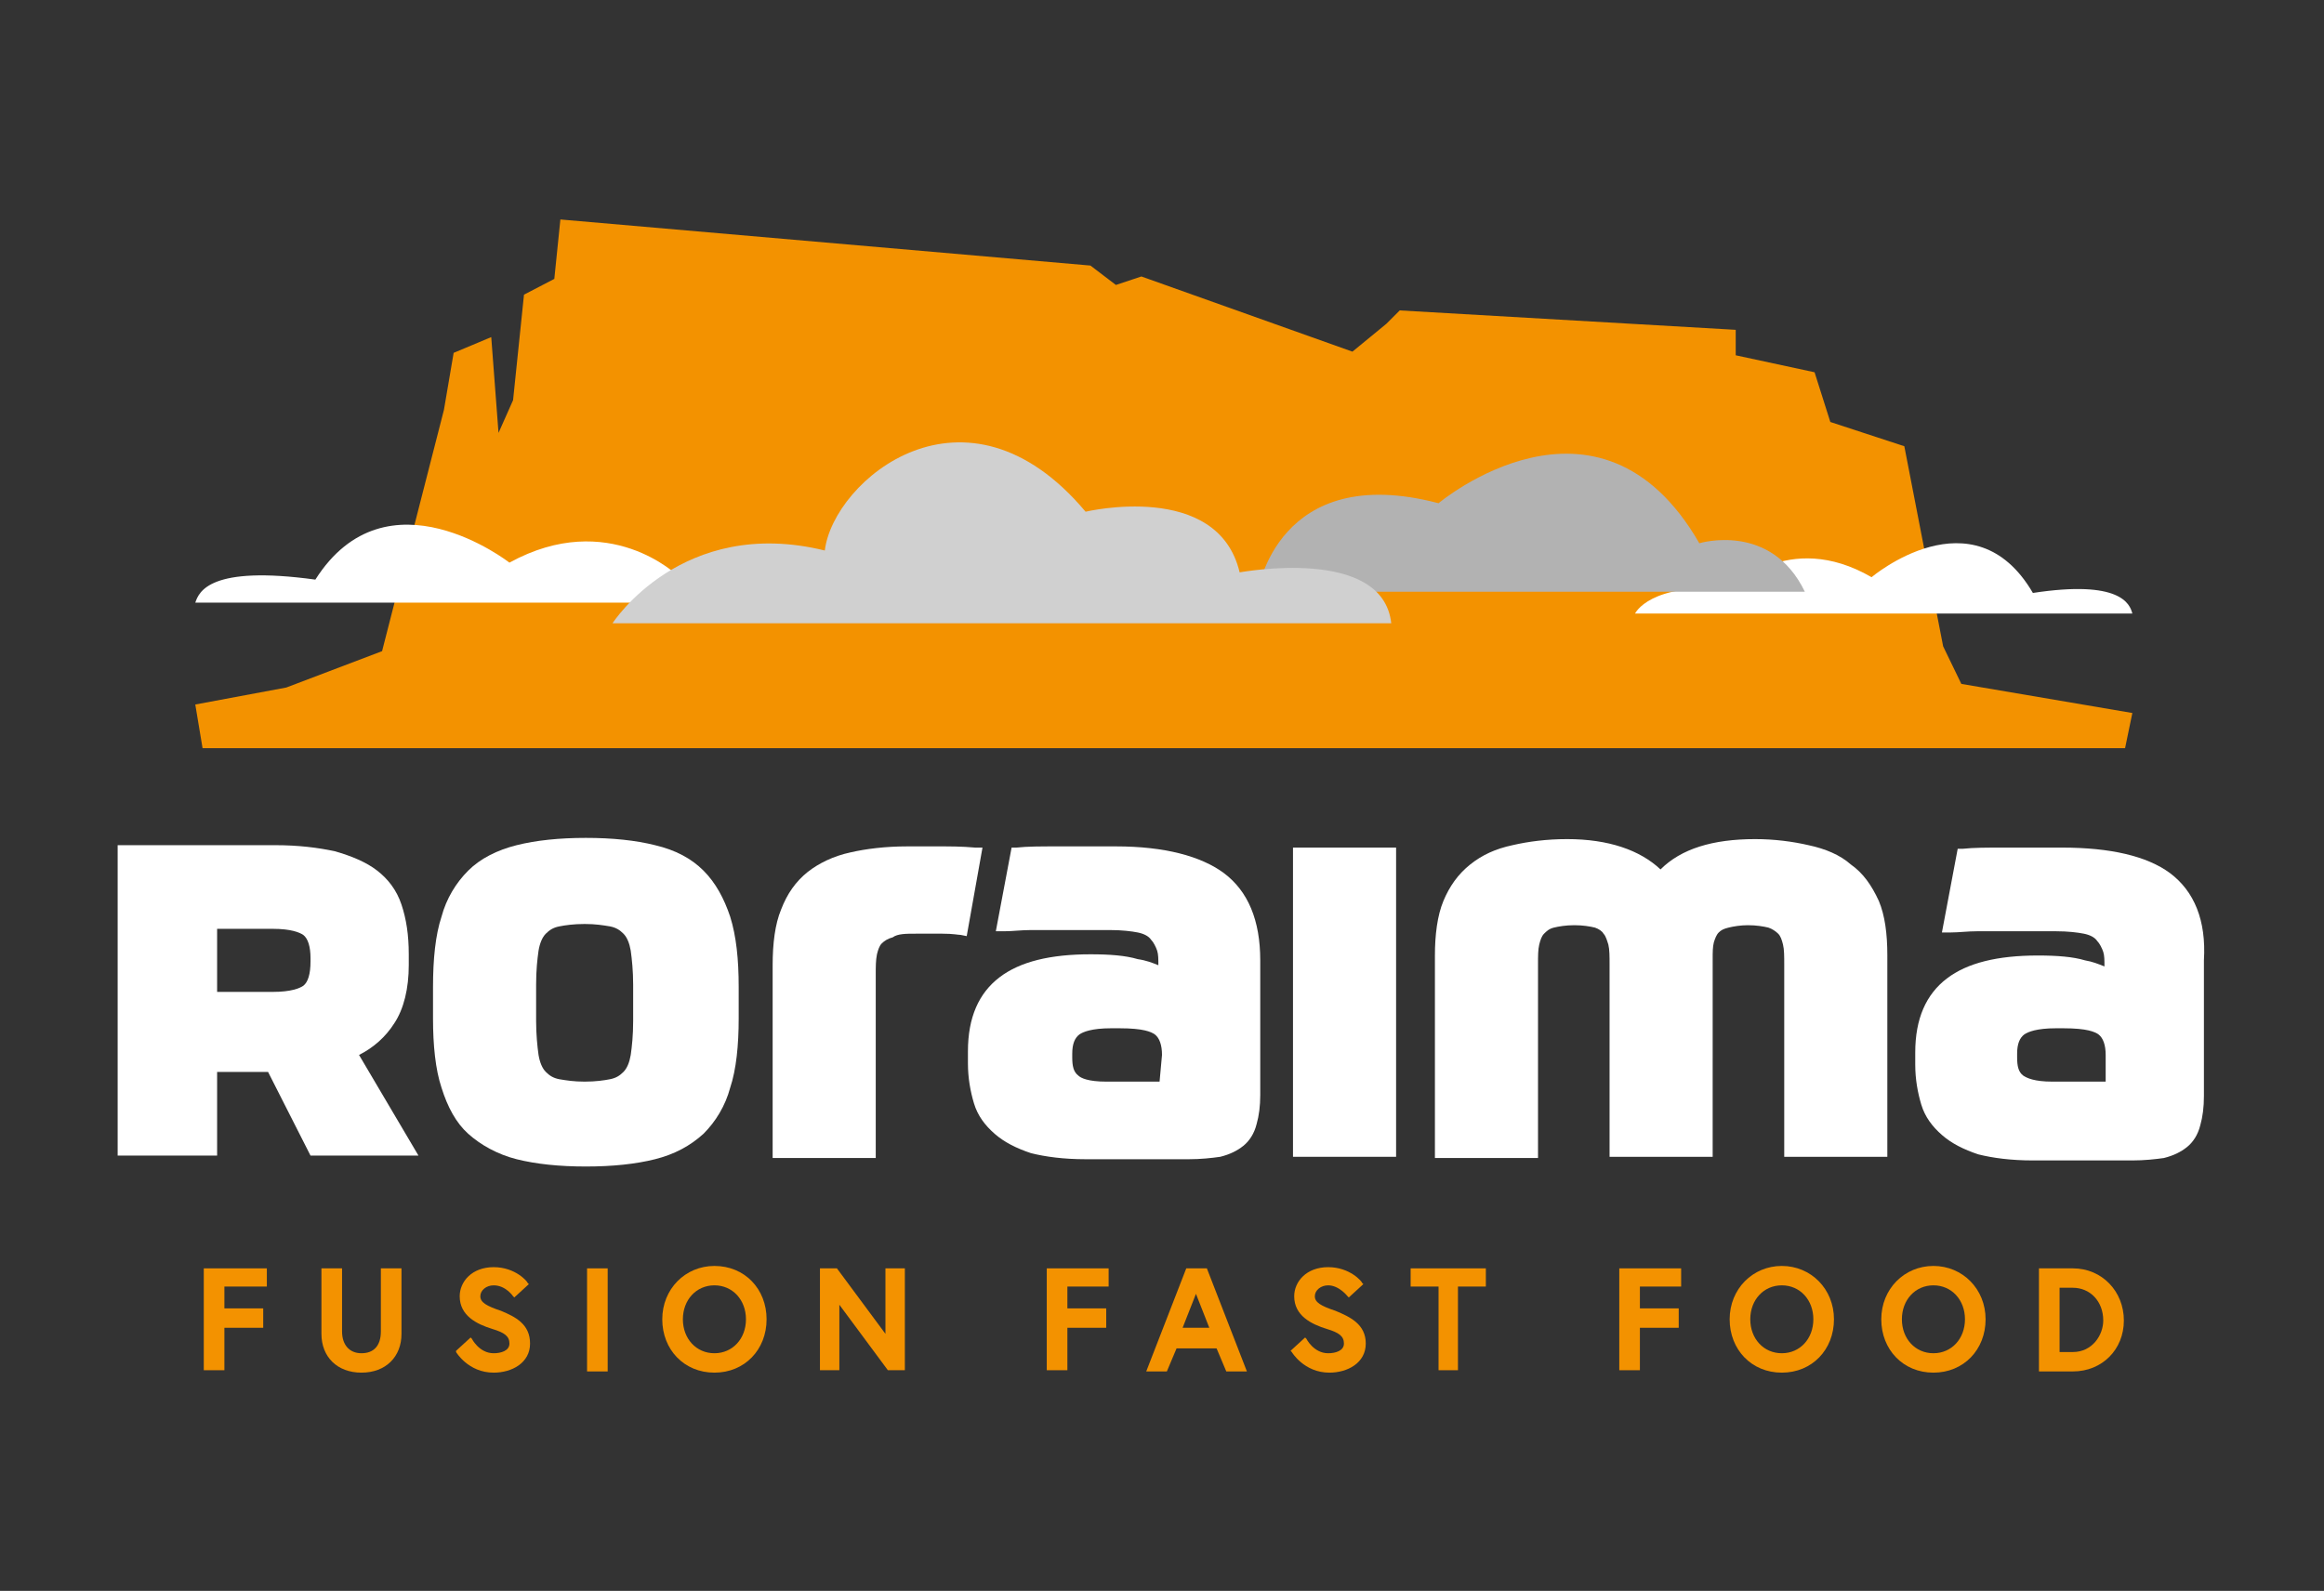 <?xml version="1.0" encoding="utf-8"?>
<!-- Generator: Adobe Illustrator 28.0.0, SVG Export Plug-In . SVG Version: 6.00 Build 0)  -->
<svg version="1.1" id="Capa_1" xmlns="http://www.w3.org/2000/svg" xmlns:xlink="http://www.w3.org/1999/xlink" x="0px" y="0px"
	 viewBox="0 0 191.6 131.2" style="enable-background:new 0 0 191.6 131.2;" xml:space="preserve">
<rect x="0" y="0" width="191.6" height="131.2" fill="#333333" stroke="none"/>
<style type="text/css">
	.st0{fill:#FFFFFF;}
	.st1{fill:#F39200;}
	.st2{fill:#B2B2B2;}
	.st3{fill:#D0D0D0;}
</style>
<g id="Elem_1">
	<g>
		<g>
			<path class="st0" d="M32.5,84.4c0.8-1.2,1.2-2.9,1.2-4.8v-0.9c0-1.6-0.2-2.9-0.6-4.1c-0.4-1.2-1.1-2.1-2-2.8
				c-0.9-0.7-2.1-1.2-3.5-1.6c-1.4-0.3-3-0.5-4.9-0.5H9.7v25.6h8.2v-6.9h4.2l3.5,6.9h8.9L29.6,87C30.8,86.4,31.8,85.5,32.5,84.4
				L32.5,84.4z M25,81.3c-0.3,0.2-1,0.5-2.5,0.5h-4.6v-5.2h4.6c1.5,0,2.2,0.3,2.5,0.5c0.4,0.3,0.6,1,0.6,1.9v0.3
				C25.6,80.3,25.4,81,25,81.3L25,81.3z"/>
			<path class="st0" d="M58,71.8c-1-1-2.3-1.7-4-2.1c-1.6-0.4-3.5-0.6-5.7-0.6s-4.1,0.2-5.7,0.6c-1.6,0.4-3,1.1-4,2.1
				s-1.8,2.3-2.2,3.8c-0.5,1.5-0.7,3.5-0.7,5.8V84c0,2.2,0.2,4.2,0.7,5.7c0.5,1.6,1.2,2.9,2.2,3.8s2.4,1.7,4,2.1
				c1.6,0.4,3.5,0.6,5.7,0.6s4.1-0.2,5.7-0.6c1.6-0.4,2.9-1.1,4-2.1c1-1,1.8-2.3,2.2-3.8c0.5-1.5,0.7-3.5,0.7-5.7v-2.6
				c0-2.3-0.2-4.2-0.7-5.8C59.7,74.1,59,72.8,58,71.8z M52.2,84.2c0,1.2-0.1,2.1-0.2,2.8c-0.1,0.6-0.3,1.1-0.6,1.4
				c-0.3,0.3-0.6,0.5-1.1,0.6c-0.5,0.1-1.2,0.2-2.1,0.2s-1.5-0.1-2.1-0.2c-0.5-0.1-0.8-0.3-1.1-0.6c-0.3-0.3-0.5-0.8-0.6-1.4
				c-0.1-0.7-0.2-1.7-0.2-2.8v-3c0-1.2,0.1-2.1,0.2-2.8c0.1-0.6,0.3-1.1,0.6-1.4c0.3-0.3,0.6-0.5,1.1-0.6c0.5-0.1,1.2-0.2,2.1-0.2
				s1.5,0.1,2.1,0.2c0.5,0.1,0.8,0.3,1.1,0.6c0.3,0.3,0.5,0.8,0.6,1.4c0.1,0.7,0.2,1.7,0.2,2.8C52.2,81.2,52.2,84.2,52.2,84.2z"/>
			<path class="st0" d="M81,69.9l-0.6,0c-1.1-0.1-2.1-0.1-3-0.1h-2.6c-1.8,0-3.4,0.2-4.7,0.5c-1.4,0.3-2.6,0.9-3.5,1.6
				c-1,0.8-1.7,1.8-2.2,3.1c-0.5,1.2-0.7,2.8-0.7,4.6v15.9h8.5V80.4c0-0.7,0-1.2,0.1-1.7c0.1-0.4,0.2-0.7,0.4-0.9
				c0.2-0.2,0.5-0.4,0.9-0.5C74,77,74.7,77,75.5,77c0.7,0,1.4,0,2.2,0c0.9,0,1.3,0.1,1.5,0.1l0.5,0.1L81,69.9L81,69.9z"/>
			<path class="st0" d="M100.9,72C99,70.6,96,69.8,92,69.8c-1.8,0-3.4,0-4.8,0c-1.4,0-2.5,0-3.4,0.1l-0.4,0l-1.3,6.9l0.7,0
				c0.7,0,1.4-0.1,2.2-0.1c0.8,0,1.6,0,2.4,0h4.1c1,0,1.8,0.1,2.3,0.2c0.5,0.1,0.9,0.3,1.1,0.6c0.2,0.2,0.4,0.6,0.5,0.9
				c0.1,0.3,0.1,0.7,0.1,1.2c-0.5-0.2-1-0.4-1.7-0.5c-1-0.3-2.3-0.4-3.9-0.4c-3.3,0-5.8,0.6-7.5,1.9c-1.7,1.3-2.6,3.3-2.6,6.1v1
				c0,1.2,0.2,2.3,0.5,3.3c0.3,1,0.9,1.8,1.7,2.5c0.8,0.7,1.8,1.2,3,1.6c1.2,0.3,2.7,0.5,4.5,0.5H98c1,0,1.9-0.1,2.6-0.2
				c0.8-0.2,1.4-0.5,1.9-0.9c0.5-0.4,0.9-1,1.1-1.8c0.2-0.7,0.3-1.5,0.3-2.4V79.2C103.9,75.9,102.9,73.5,100.9,72L100.9,72z
				 M95.6,89.2h-4.4c-1.5,0-2.1-0.3-2.3-0.5c-0.4-0.3-0.5-0.8-0.5-1.5v-0.3c0-0.8,0.2-1.3,0.6-1.6c0.3-0.2,1-0.5,2.6-0.5h0.7
				c2,0,2.6,0.3,2.9,0.5c0.4,0.3,0.6,0.9,0.6,1.7L95.6,89.2L95.6,89.2z"/>
			<path class="st0" d="M178.9,72c-1.9-1.4-4.9-2.1-8.9-2.1c-1.8,0-3.4,0-4.8,0c-1.4,0-2.5,0-3.4,0.1l-0.4,0l-1.3,6.9l0.7,0
				c0.7,0,1.4-0.1,2.2-0.1c0.8,0,1.6,0,2.4,0h4.1c1,0,1.8,0.1,2.3,0.2c0.5,0.1,0.9,0.3,1.1,0.6c0.2,0.2,0.4,0.6,0.5,0.9
				c0.1,0.3,0.1,0.7,0.1,1.2c-0.5-0.2-1-0.4-1.6-0.5c-1-0.3-2.3-0.4-3.9-0.4c-3.3,0-5.8,0.6-7.5,1.9c-1.7,1.3-2.6,3.3-2.6,6.1v1
				c0,1.2,0.2,2.3,0.5,3.3c0.3,1,0.9,1.8,1.7,2.5c0.8,0.7,1.8,1.2,3,1.6c1.2,0.3,2.7,0.5,4.5,0.5h8.2c1,0,1.9-0.1,2.6-0.2
				c0.8-0.2,1.4-0.5,1.9-0.9c0.5-0.4,0.9-1,1.1-1.8c0.2-0.7,0.3-1.5,0.3-2.4V79.2C181.9,75.9,180.9,73.5,178.9,72L178.9,72z
				 M173.6,89.2h-4.4c-1.5,0-2.1-0.3-2.4-0.5c-0.4-0.3-0.5-0.8-0.5-1.5v-0.3c0-0.8,0.2-1.3,0.6-1.6c0.3-0.2,1-0.5,2.6-0.5h0.6
				c2,0,2.6,0.3,2.9,0.5c0.4,0.3,0.6,0.9,0.6,1.7L173.6,89.2L173.6,89.2z"/>
			<rect x="106.6" y="69.9" class="st0" width="8.5" height="25.5"/>
			<path class="st0" d="M152.6,71.3c-0.9-0.8-2.1-1.3-3.5-1.6c-1.3-0.3-2.8-0.5-4.4-0.5c-3.5,0-6.1,0.8-7.8,2.5
				c-1.7-1.6-4.3-2.5-7.7-2.5c-1.7,0-3.2,0.2-4.5,0.5c-1.4,0.3-2.5,0.8-3.5,1.6c-1,0.8-1.7,1.8-2.2,3c-0.5,1.2-0.7,2.8-0.7,4.5v16.7
				h8.5V79.5c0-0.6,0-1.2,0.1-1.6c0.1-0.4,0.2-0.7,0.4-0.9c0.2-0.2,0.4-0.4,0.8-0.5c0.4-0.1,1-0.2,1.7-0.2s1.3,0.1,1.7,0.2
				c0.3,0.1,0.6,0.3,0.7,0.5c0.2,0.2,0.3,0.6,0.4,0.9c0.1,0.4,0.1,1,0.1,1.6v15.9h8.5V79.1c0-0.6,0-1,0.1-1.4
				c0.1-0.3,0.2-0.6,0.4-0.8c0.2-0.2,0.4-0.3,0.8-0.4c0.4-0.1,1-0.2,1.6-0.2c0.7,0,1.3,0.1,1.7,0.2c0.3,0.1,0.6,0.3,0.8,0.5
				c0.2,0.2,0.3,0.5,0.4,0.9c0.1,0.4,0.1,1,0.1,1.6v15.9h8.5V78.8c0-1.8-0.2-3.3-0.7-4.5C154.3,73,153.6,72,152.6,71.3z"/>
		</g>
		<g>
			<polygon class="st1" points="16.1,58.1 23.6,56.7 31.5,53.7 36.6,33.8 37.4,29.1 40.5,27.8 41.1,35.7 42.3,33 43.2,24.3 45.7,23 
				46.2,18.1 89.9,21.9 92,23.5 94.1,22.8 111.5,29 114.3,26.7 115.4,25.6 143.1,27.2 143.1,29.3 149.6,30.7 150.9,34.8 157,36.8 
				160.2,53.3 161.7,56.4 175.8,58.8 175.2,61.7 16.7,61.7 			"/>
			<path class="st0" d="M175.8,50.6h-41c0,0,1.2-2.6,7.9-2c0,0,4.7-5,11.6-1c0,0,8.4-7.1,13.3,1.3C174.8,47.8,175.6,49.8,175.8,50.6
				L175.8,50.6z"/>
			<path class="st2" d="M148.8,48.8h-45.1c0,0,1.6-10.8,14.9-7.3c0,0,13.2-11.1,21.5,3.3C140.1,44.8,146,43,148.8,48.8L148.8,48.8z"
				/>
			<path class="st0" d="M16.1,49.7h49.3c0,0-1.5-2.9-9.5-2.2c0,0-5.7-5.6-13.9-1.1c0,0-10.1-7.9-16,1.4
				C17.3,46.6,16.4,48.8,16.1,49.7z"/>
			<path class="st3" d="M114.7,51.4H50.5c0,0,5.7-8.9,17.5-6c0.7-5.8,11.6-15,21.5-3.2c0,0,10.9-2.6,12.7,5
				C102.3,47.2,114,45,114.7,51.4L114.7,51.4z"/>
		</g>
		<g>
			<polygon class="st1" points="16.8,113 18.5,113 18.5,109.5 21.7,109.5 21.7,107.9 18.5,107.9 18.5,106.1 22,106.1 22,104.6 
				16.8,104.6 			"/>
			<path class="st1" d="M31.4,109.8c0,1.2-0.6,1.8-1.6,1.8s-1.6-0.7-1.6-1.8v-5.2h-1.7v5.4c0,1.9,1.3,3.2,3.3,3.2s3.3-1.3,3.3-3.2
				v-5.4h-1.7C31.4,104.6,31.4,109.8,31.4,109.8z"/>
			<path class="st1" d="M41.3,108.1L41.3,108.1c-1.2-0.4-1.7-0.7-1.7-1.2c0-0.5,0.5-0.9,1.1-0.9c1,0,1.6,0.9,1.6,0.9l0.1,0.1
				l1.2-1.1l-0.1-0.1c0-0.1-1-1.3-2.8-1.3s-2.8,1.2-2.8,2.4c0,1.6,1.4,2.3,2.7,2.7c1,0.3,1.4,0.6,1.4,1.2s-0.7,0.8-1.3,0.8
				c-1.2,0-1.8-1.2-1.8-1.2l-0.1-0.1l-1.2,1.1l0,0.1c0,0,1,1.7,3.1,1.7c1.5,0,3-0.8,3-2.4S42.5,108.6,41.3,108.1L41.3,108.1z"/>
			<rect x="48.4" y="104.6" class="st1" width="1.7" height="8.5"/>
			<path class="st1" d="M58.9,104.4c-2.4,0-4.3,1.9-4.3,4.4s1.8,4.4,4.3,4.4s4.3-1.9,4.3-4.4S61.4,104.4,58.9,104.4z M58.9,111.6
				c-1.5,0-2.6-1.2-2.6-2.8s1.1-2.8,2.6-2.8s2.6,1.2,2.6,2.8S60.4,111.6,58.9,111.6z"/>
			<polygon class="st1" points="73,110 69,104.6 67.6,104.6 67.6,113 69.2,113 69.2,107.6 73.2,113 74.6,113 74.6,104.6 73,104.6 
							"/>
			<polygon class="st1" points="86.3,113 88,113 88,109.5 91.2,109.5 91.2,107.9 88,107.9 88,106.1 91.4,106.1 91.4,104.6 
				86.3,104.6 			"/>
			<path class="st1" d="M97.8,104.6l-3.3,8.5h1.7l0.8-1.9h3.3l0.8,1.9h1.7l-3.3-8.5H97.8L97.8,104.6z M97.5,109.5l1.1-2.8l1.1,2.8
				C99.6,109.5,97.5,109.5,97.5,109.5z"/>
			<path class="st1" d="M110.1,108.1L110.1,108.1c-1.2-0.4-1.7-0.7-1.7-1.2c0-0.5,0.5-0.9,1.1-0.9c0.9,0,1.6,0.9,1.6,0.9l0.1,0.1
				l1.2-1.1l-0.1-0.1c0-0.1-1-1.3-2.8-1.3s-2.8,1.2-2.8,2.4c0,1.6,1.4,2.3,2.7,2.7c1,0.3,1.4,0.6,1.4,1.2s-0.7,0.8-1.3,0.8
				c-1.2,0-1.8-1.2-1.8-1.2l-0.1-0.1l-1.2,1.1l0.1,0.1c0,0,1,1.7,3.1,1.7c1.5,0,3-0.8,3-2.4S111.3,108.6,110.1,108.1L110.1,108.1z"
				/>
			<polygon class="st1" points="116.3,106.1 118.6,106.1 118.6,113 120.2,113 120.2,106.1 122.5,106.1 122.5,104.6 116.3,104.6 			
				"/>
			<polygon class="st1" points="133.5,113 135.2,113 135.2,109.5 138.4,109.5 138.4,107.9 135.2,107.9 135.2,106.1 138.6,106.1 
				138.6,104.6 133.5,104.6 			"/>
			<path class="st1" d="M146.9,104.4c-2.4,0-4.3,1.9-4.3,4.4s1.8,4.4,4.3,4.4s4.3-1.9,4.3-4.4S149.3,104.4,146.9,104.4z
				 M146.9,111.6c-1.5,0-2.6-1.2-2.6-2.8s1.1-2.8,2.6-2.8s2.6,1.2,2.6,2.8S148.4,111.6,146.9,111.6z"/>
			<path class="st1" d="M159.4,104.4c-2.4,0-4.3,1.9-4.3,4.4s1.8,4.4,4.3,4.4s4.3-1.9,4.3-4.4S161.8,104.4,159.4,104.4z
				 M159.4,111.6c-1.5,0-2.6-1.2-2.6-2.8s1.1-2.8,2.6-2.8s2.6,1.2,2.6,2.8S160.9,111.6,159.4,111.6z"/>
			<path class="st1" d="M170.9,104.6h-2.8v8.5h2.8c2.4,0,4.2-1.8,4.2-4.2S173.3,104.6,170.9,104.6z M170.9,111.5h-1.1v-5.3h1.1
				c1.4,0,2.5,1.1,2.5,2.7C173.4,110.1,172.5,111.5,170.9,111.5L170.9,111.5z"/>
		</g>
	</g>
</g>
</svg>
